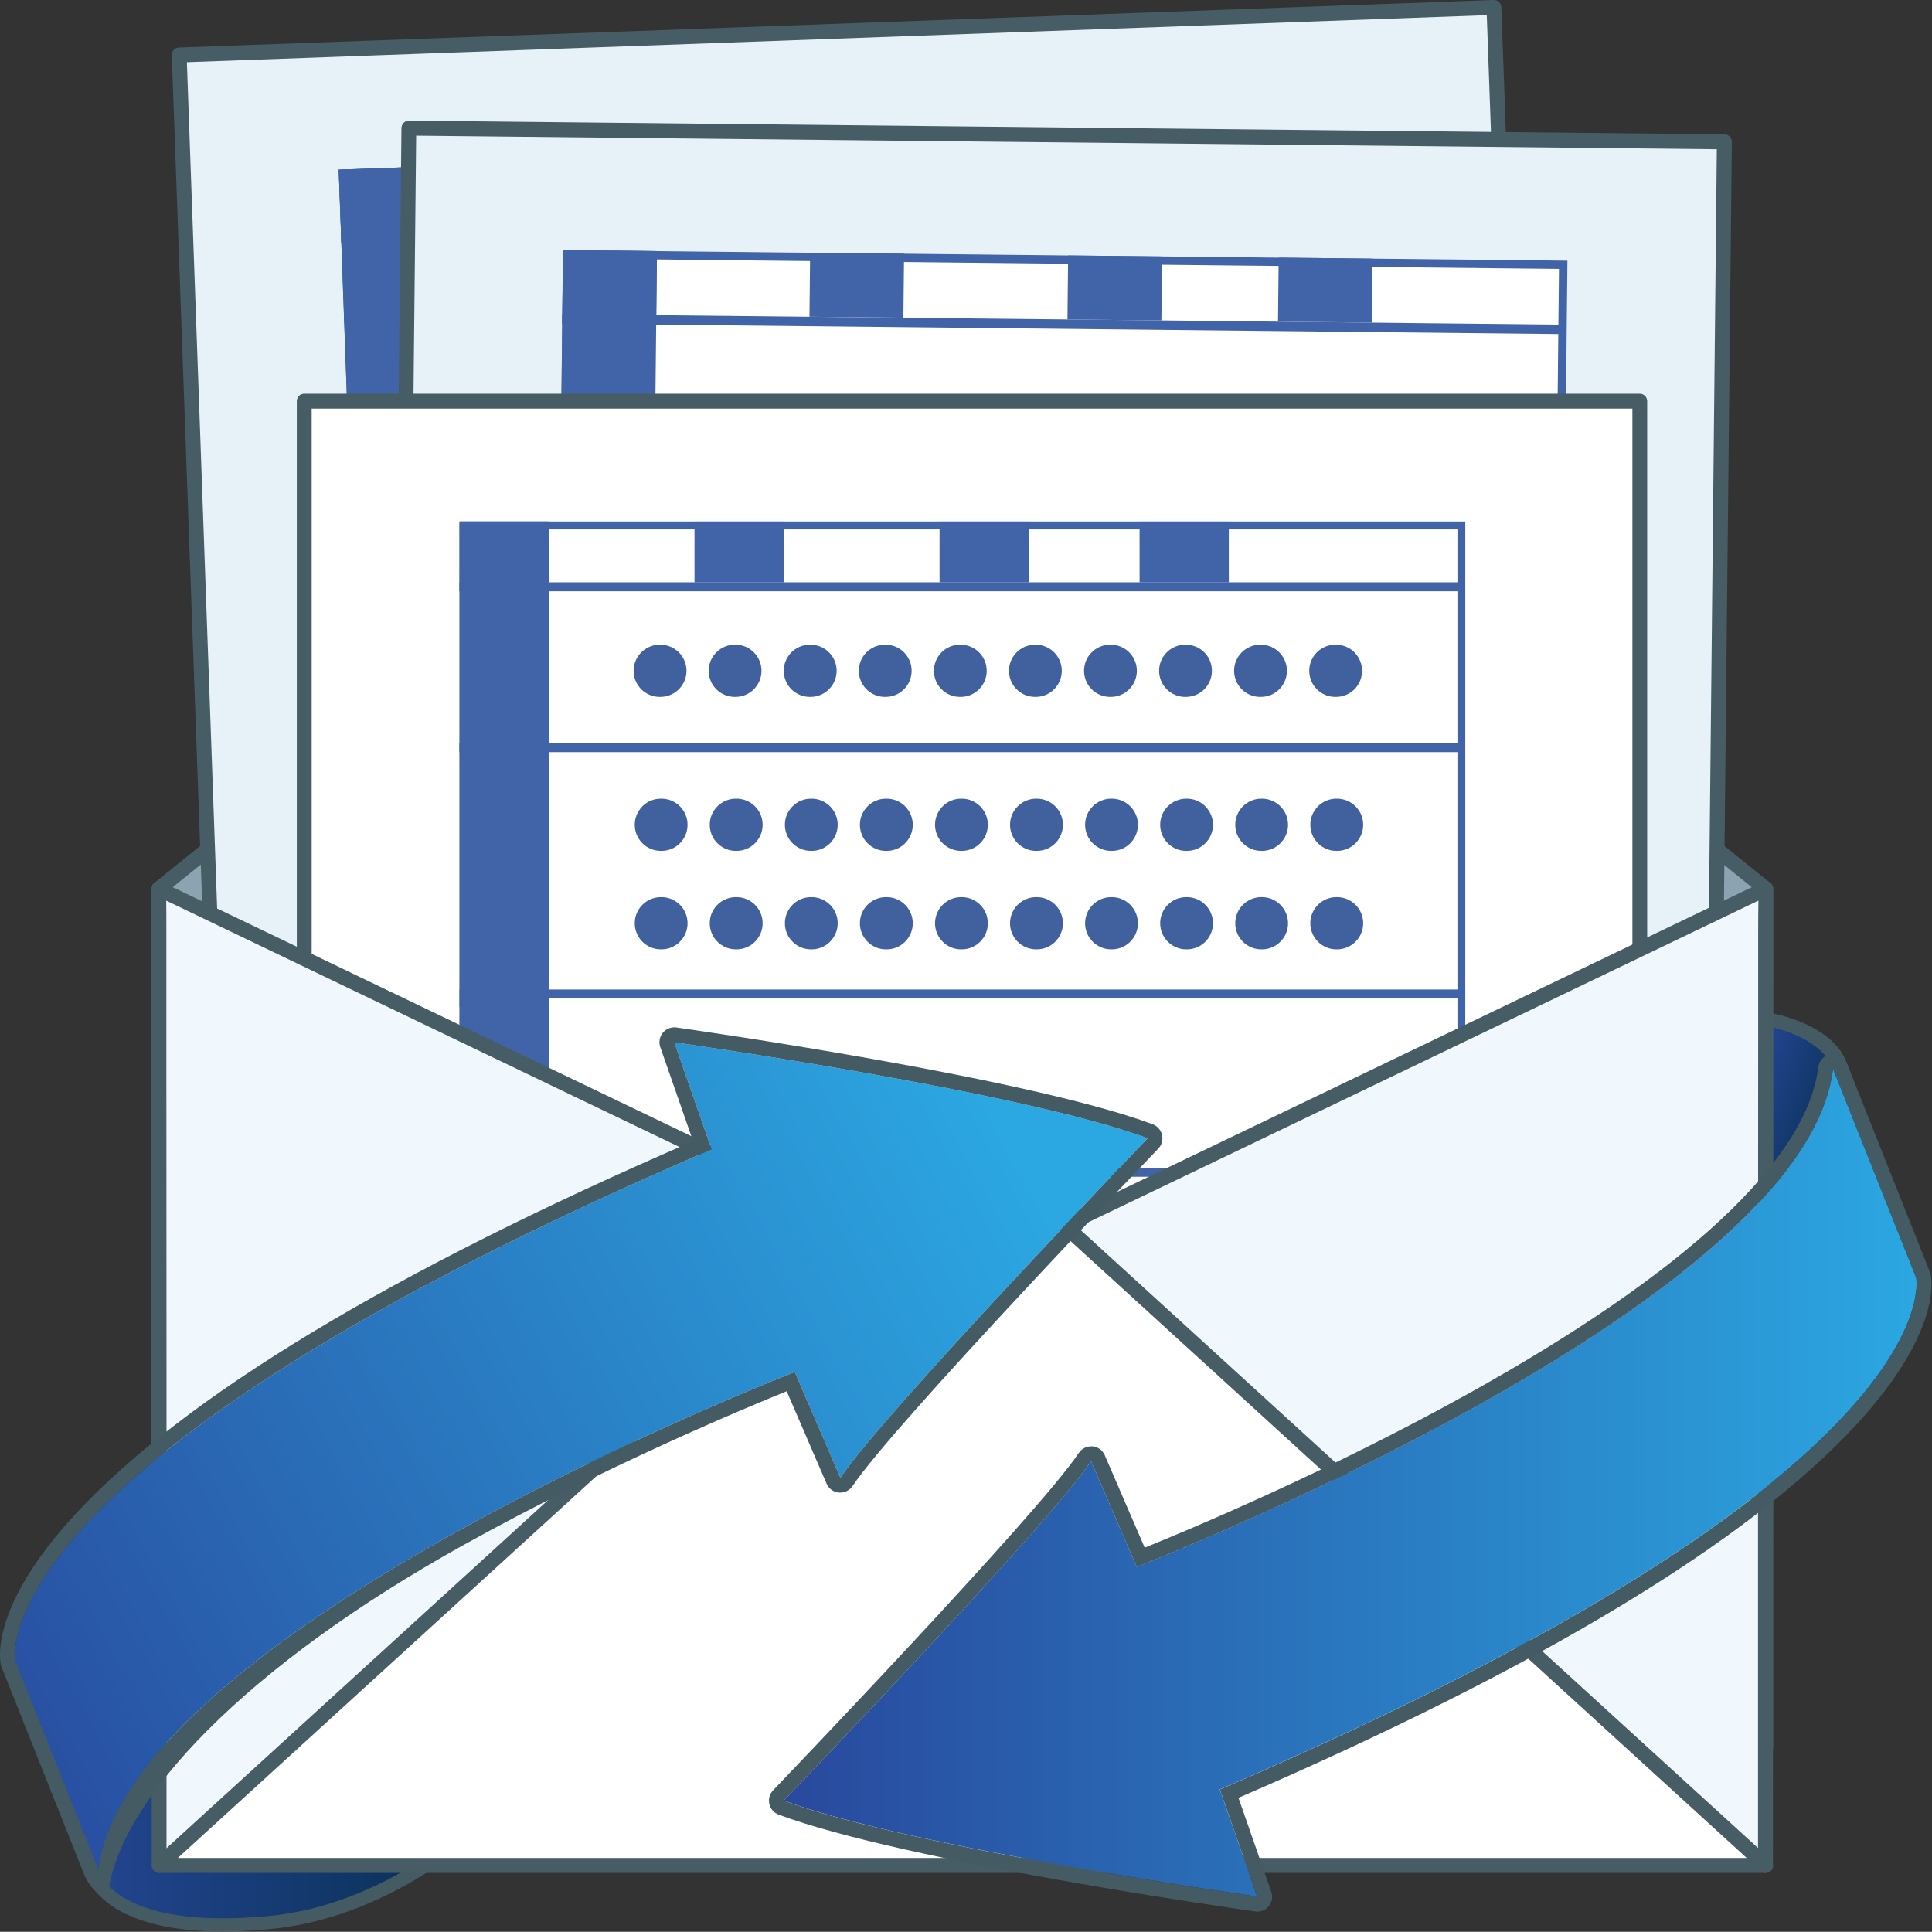 <?xml version="1.0" encoding="UTF-8"?><svg id="_レイヤー_1" xmlns="http://www.w3.org/2000/svg" xmlns:xlink="http://www.w3.org/1999/xlink" viewBox="0 0 256.07 256.04"><rect x="0" y="0" width="256.07" height="256.04" fill="#333333" stroke="none"/><defs><style>.cls-1{fill:url(#_名称未設定グラデーション_4-2);}.cls-2{fill:#fff;}.cls-3{fill:url(#_名称未設定グラデーション_28-2);}.cls-4{fill:none;}.cls-5{fill:#40619e;}.cls-6{fill:url(#_名称未設定グラデーション_12);}.cls-7{fill:#4064a7;}.cls-8{fill:#f1f8fd;}.cls-9{fill:url(#_名称未設定グラデーション_4);}.cls-10{fill:#465d66;}.cls-11{fill:url(#_名称未設定グラデーション_23);}.cls-12{fill:#445b63;}.cls-13{fill:url(#_名称未設定グラデーション_28);}.cls-14{fill:url(#_名称未設定グラデーション_10);}.cls-15{fill:#e6f1f8;}.cls-16{fill:#1979b6;}.cls-17{fill:#8ca4b1;}</style><linearGradient id="_名称未設定グラデーション_4" x1="187.73" y1="152.29" x2="253.96" y2="152.29" gradientUnits="userSpaceOnUse"><stop offset="0" stop-color="#2382ba"/><stop offset="1" stop-color="#042d4b"/></linearGradient><linearGradient id="_名称未設定グラデーション_4-2" x1="2.04" y1="237.23" x2="68.27" y2="237.23" xlink:href="#_名称未設定グラデーション_4"/><linearGradient id="_名称未設定グラデーション_28" x1="226.06" y1="151.19" x2="243.03" y2="157.36" gradientUnits="userSpaceOnUse"><stop offset="0" stop-color="#29499d"/><stop offset="1" stop-color="#042d4b"/></linearGradient><linearGradient id="_名称未設定グラデーション_28-2" x1="2.04" y1="237.23" x2="68.27" y2="237.23" xlink:href="#_名称未設定グラデーション_28"/><linearGradient id="_名称未設定グラデーション_10" x1="184.79" y1="193.68" x2="-10.12" y2="-60.36" gradientUnits="userSpaceOnUse"><stop offset="0" stop-color="#fff"/><stop offset="1" stop-color="#fff"/></linearGradient><linearGradient id="_名称未設定グラデーション_23" x1="132.62" y1="149.4" x2="-11.04" y2="227.8" gradientUnits="userSpaceOnUse"><stop offset="0" stop-color="#2ba7e1"/><stop offset="1" stop-color="#29499d"/></linearGradient><linearGradient id="_名称未設定グラデーション_12" x1="103.89" y1="196.52" x2="254.03" y2="196.52" gradientUnits="userSpaceOnUse"><stop offset="0" stop-color="#29499d"/><stop offset="1" stop-color="#2ba7e1"/></linearGradient></defs><rect class="cls-4" x=".07" y=".09" width="256" height="255.95"/><path class="cls-9" d="M242.96,141.67l11.01,27.66-13.43-.69s-15.56-12.21-39.04-7.97l-13.76-7.19s13.48-16.1,32.73-17.92c20.55-1.94,22.49,6.12,22.49,6.12Z"/><path class="cls-12" d="M253.96,171.05s-.06,0-.09,0l-13.43-.69c-.35-.02-.69-.15-.97-.36-.15-.12-15.28-11.67-37.68-7.63-.37.07-.76,0-1.1-.17l-13.76-7.19c-.46-.24-.79-.68-.89-1.2-.1-.52.03-1.05.37-1.45.57-.68,14.16-16.67,33.89-18.53,20.59-1.94,24.05,5.64,24.48,7.1l10.78,27.75c.22.55.14,1.17-.2,1.65-.32.46-.85.72-1.4.72ZM241.14,166.93l10.22.53-10.01-25.14c-.02-.06-.05-.13-.06-.19-.07-.21-2.46-6.56-20.67-4.84-14.75,1.39-26.15,11.68-30.09,15.71l11.23,5.87c21.71-3.7,36.59,6.06,39.37,8.07Z"/><path class="cls-1" d="M13.04,247.85l-11.01-27.66,13.43.69s15.56,12.21,39.04,7.97l13.76,7.19s-13.48,16.1-32.73,17.92c-20.55,1.94-22.49-6.12-22.49-6.12Z"/><path class="cls-12" d="M29.51,256c-15.09,0-17.72-6.29-18.11-7.6L.44,220.84c-.22-.55-.14-1.17.2-1.65.34-.48.9-.75,1.49-.72l13.43.69c.35.02.69.15.97.36.15.12,15.29,11.67,37.68,7.63.38-.07.76,0,1.1.17l13.76,7.19c.46.24.79.68.9,1.2s-.03,1.05-.37,1.45c-.57.68-14.16,16.67-33.89,18.53-2.26.21-4.32.31-6.18.31ZM14.71,247.4c.07.21,2.46,6.56,20.67,4.84,14.75-1.39,26.15-11.68,30.09-15.71l-11.23-5.87c-3.4.58-6.64.83-9.69.83-16.39,0-27.33-7.21-29.68-8.9l-10.22-.53,10.01,25.14c.02.06.05.13.06.19Z"/><path class="cls-13" d="M242.96,141.67l11.01,27.66-13.43-.69s-15.56-12.21-39.04-7.97l-13.76-7.19s13.48-16.1,32.73-17.92c20.55-1.94,22.49,6.12,22.49,6.12Z"/><path class="cls-3" d="M13.04,247.85l-11.01-27.66,13.43.69s15.56,12.21,39.04,7.97l13.76,7.19s-13.48,16.1-32.73,17.92c-20.55,1.94-22.49-6.12-22.49-6.12Z"/><path class="cls-4" d="M234.03,117.81v113.81H21.06v-113.81L118.02,39.6c5.57-4.49,13.49-4.49,19.06,0l96.96,78.21Z"/><path class="cls-17" d="M234.04,117.81v113.81H21.06v-113.81L118.02,39.6c5.57-4.49,13.49-4.49,19.06,0l96.96,78.21Z"/><path class="cls-10" d="M234.04,232.6H21.06c-.54,0-.98-.44-.98-.99v-113.81c0-.3.14-.58.37-.77L117.4,38.83c5.97-4.82,14.32-4.82,20.29,0l96.96,78.21c.23.19.37.47.37.77v113.81c0,.55-.44.99-.98.99ZM22.04,230.63h211.01v-112.34l-96.59-77.91c-5.25-4.23-12.58-4.23-17.83,0L22.04,118.28v112.34Z"/><path class="cls-2" d="M234.04,140.05v91.56H21.1v-91.6L118.02,61.84c5.57-4.49,13.49-4.49,19.06,0l96.96,78.21Z"/><path class="cls-4" d="M141.04,156.57l-3.96-3.19c-5.57-4.49-13.49-4.49-19.06,0l-3.96,3.19L21.06,117.81c.03-.05.04,110.84.04,113.75v.06h212.9v-.06c0-2.9,0-113.8.04-113.75l-93,38.76Z"/><polygon class="cls-4" points="128.27 231.59 128.25 231.57 128.27 231.56 128.29 231.57 128.27 231.59"/><path class="cls-15" d="M198.01.99l4.83,135.09-174.26,6.3L23.75,7.29,198.01.99Z"/><path class="cls-10" d="M28.59,143.36c-.25,0-.49-.09-.67-.27-.19-.18-.3-.43-.31-.69L22.77,7.32c-.02-.55.41-1,.95-1.02L197.97,0c.27,0,.52.09.71.26.19.18.3.43.31.69l4.83,135.09c.02.55-.41,1-.95,1.02l-174.26,6.3s-.02,0-.04,0ZM24.77,8.24l4.76,133.11,172.29-6.23L197.06,2.01,24.77,8.24Z"/><rect class="cls-2" x="46.7" y="20.05" width="133.15" height="103.26" transform="translate(229.06 139.23) rotate(177.93)"/><rect class="cls-7" x="45.56" y="39.15" width="133.08" height="1.25" transform="translate(-1.36 4.07) rotate(-2.07)"/><rect class="cls-7" x="45.98" y="50.99" width="133.08" height="1.25" transform="translate(-1.79 4.1) rotate(-2.07)"/><rect class="cls-7" x="47.25" y="86.51" width="133.08" height="1.25" transform="translate(-3.07 4.17) rotate(-2.07)"/><rect class="cls-7" x="47.68" y="98.35" width="133.08" height="1.25" transform="translate(-3.5 4.19) rotate(-2.07)"/><rect class="cls-7" x="48.1" y="110.19" width="133.08" height="1.25" transform="translate(-3.93 4.21) rotate(-2.07)"/><path class="cls-16" d="M176.9,18.83l3.61,100.98-130.87,4.73-3.61-100.99,130.87-4.73M177.96,17.68l-133.06,4.81,3.69,103.19,133.06-4.81-3.69-103.19h0Z"/><rect class="cls-7" x="46.74" y="22.23" width="12.45" height="103.26" transform="translate(108.57 145.76) rotate(177.93)"/><rect class="cls-7" x="45.05" y="22.26" width="12.45" height="8.48" transform="translate(103.47 51.14) rotate(177.93)"/><rect class="cls-7" x="77.79" y="21.08" width="12.45" height="8.48" transform="translate(168.89 47.59) rotate(177.93)"/><rect class="cls-7" x="111.96" y="19.85" width="12.45" height="8.48" transform="translate(237.17 43.89) rotate(177.93)"/><rect class="cls-7" x="139.85" y="18.84" width="12.45" height="8.48" transform="translate(292.88 40.87) rotate(177.93)"/><rect class="cls-7" x="45.18" y="28.56" width="133.08" height="1.25" transform="translate(-.98 4.05) rotate(-2.07)"/><rect class="cls-7" x="45.22" y="30.74" width="12.45" height="1.25" transform="translate(-1.1 1.88) rotate(-2.07)"/><rect class="cls-7" x="46.02" y="53.17" width="12.45" height="1.25" transform="translate(-1.91 1.92) rotate(-2.07)"/><rect class="cls-7" x="47.29" y="88.69" width="12.45" height="1.25" transform="translate(-3.19 1.99) rotate(-2.07)"/><rect class="cls-7" x="47.72" y="100.53" width="12.45" height="1.25" transform="translate(-3.62 2.01) rotate(-2.07)"/><rect class="cls-7" x="48.14" y="112.37" width="12.45" height="1.25" transform="translate(-4.05 2.04) rotate(-2.07)"/><path class="cls-15" d="M228.55,18.81l-1.4,135.17-174.36-1.82,1.4-135.17,174.36,1.82Z"/><path class="cls-10" d="M227.15,154.96h-.01l-174.36-1.82c-.54,0-.98-.45-.97-1l1.4-135.17c0-.26.11-.51.3-.7s.45-.28.7-.28l174.36,1.82c.54,0,.98.45.97,1l-1.4,135.17c0,.26-.11.51-.3.7-.18.18-.43.28-.69.28ZM53.78,151.17l172.39,1.8,1.38-133.19-172.39-1.8-1.38,133.19Z"/><rect class="cls-2" x="74.07" y="33.85" width="133.15" height="103.26" transform="translate(280.38 172.42) rotate(-179.4)"/><rect class="cls-7" x="140.32" y="-12.99" width="1.25" height="133.08" transform="translate(85.92 193.93) rotate(-89.4)"/><rect class="cls-7" x="140.19" y="-1.14" width="1.25" height="133.08" transform="translate(73.95 205.53) rotate(-89.4)"/><rect class="cls-7" x="139.82" y="34.4" width="1.25" height="133.08" transform="translate(38.05 240.33) rotate(-89.4)"/><rect class="cls-7" x="139.7" y="46.25" width="1.25" height="133.08" transform="translate(26.08 251.93) rotate(-89.4)"/><rect class="cls-7" x="139.58" y="58.09" width="1.25" height="133.08" transform="translate(14.11 263.53) rotate(-89.4)"/><path class="cls-7" d="M75.69,34.27l130.94,1.37-1.05,101.04-130.94-1.37,1.05-101.04M74.61,33.16l-1.07,103.25,133.14,1.39,1.07-103.25-133.14-1.39h0Z"/><rect class="cls-7" x="74.07" y="33.22" width="12.45" height="103.26" transform="translate(159.71 170.53) rotate(-179.4)"/><rect class="cls-7" x="74.56" y="33.22" width="12.45" height="8.48" transform="translate(161.19 75.77) rotate(-179.4)"/><rect class="cls-7" x="107.33" y="33.56" width="12.45" height="8.48" transform="translate(226.71 76.79) rotate(-179.4)"/><rect class="cls-7" x="141.52" y="33.92" width="12.45" height="8.48" transform="translate(295.09 77.87) rotate(-179.4)"/><rect class="cls-7" x="169.42" y="34.21" width="12.45" height="8.48" transform="translate(350.89 78.74) rotate(-179.4)"/><rect class="cls-7" x="140.42" y="-23.58" width="1.25" height="133.08" transform="translate(96.62 183.55) rotate(-89.4)"/><rect class="cls-7" x="80.12" y="36.1" width="1.25" height="12.45" transform="translate(37.57 122.62) rotate(-89.4)"/><rect class="cls-7" x="79.88" y="58.54" width="1.25" height="12.45" transform="translate(14.9 144.6) rotate(-89.4)"/><rect class="cls-7" x="79.52" y="94.08" width="1.25" height="12.45" transform="translate(-21 179.4) rotate(-89.4)"/><rect class="cls-7" x="79.39" y="105.93" width="1.25" height="12.45" transform="translate(-32.97 191) rotate(-89.4)"/><rect class="cls-7" x="79.27" y="117.77" width="1.25" height="12.45" transform="translate(-44.93 202.6) rotate(-89.4)"/><path class="cls-14" d="M40.33,188.34V53.17s177.02,0,177.02,0v130.79l-177.02,4.38Z"/><path class="cls-10" d="M40.33,189.33c-.26,0-.5-.1-.69-.28-.19-.19-.3-.44-.3-.71V53.17c0-.55.44-.99.98-.99h177.02c.54,0,.98.44.98.99v130.79c0,.54-.43.98-.96.99l-177.02,4.38s-.02,0-.02,0ZM41.31,54.16v133.17l175.05-4.33V54.16H41.31Z"/><rect class="cls-7" x="60.91" y="98.5" width="133.24" height="1.19"/><rect class="cls-7" x="60.91" y="131.15" width="133.24" height="1.19"/><path class="cls-7" d="M193.17,70.17v101.05H61.96v-101.05h131.22M194.22,69.12H60.91v103.15h133.3v-103.15h0Z"/><rect class="cls-7" x="60.91" y="69.12" width="11.83" height="103.15"/><rect class="cls-7" x="60.91" y="69.12" width="11.83" height="8.06" transform="translate(133.66 146.31) rotate(-180)"/><rect class="cls-7" x="92.04" y="69.12" width="11.83" height="8.06" transform="translate(195.92 146.31) rotate(-180)"/><rect class="cls-7" x="124.53" y="69.12" width="11.83" height="8.06" transform="translate(260.89 146.31) rotate(-180)"/><rect class="cls-7" x="151.04" y="69.12" width="11.83" height="8.06" transform="translate(313.91 146.31) rotate(-180)"/><rect class="cls-7" x="60.91" y="77.18" width="133.24" height="1.19"/><rect class="cls-7" x="60.91" y="77.18" width="11.83" height="1.19"/><rect class="cls-7" x="60.91" y="98.5" width="11.83" height="1.19"/><rect class="cls-7" x="60.91" y="132.27" width="11.83" height="1.19"/><rect class="cls-7" x="60.91" y="154.78" width="133.24" height="1.19"/><rect class="cls-7" x="60.91" y="154.78" width="11.83" height="1.19"/><path class="cls-8" d="M21.06,117.8l106.51,51.13L21.1,247.25s0-129.51-.04-129.45Z"/><path class="cls-10" d="M21.1,248.24c-.15,0-.3-.04-.45-.11-.33-.17-.54-.51-.54-.88,0-1.28,0-127.31-.04-129.4,0-.13.01-.26.06-.39.17-.48.68-.75,1.17-.62.16.04.29.07.39.17l106.3,51.03c.31.15.52.45.56.8.03.35-.12.68-.4.89L21.68,248.05c-.17.13-.38.19-.58.19ZM22.03,119.37c.02.93.02,2.21.02,4v14.67c.01,12.14.02,28.32.02,44.5v62.77s103.58-76.2,103.58-76.2L22.03,119.37Z"/><path class="cls-8" d="M234.03,117.8l-106.51,51.13,106.47,78.32s0-129.51.04-129.45Z"/><path class="cls-10" d="M233.99,248.24c-.21,0-.41-.06-.58-.19l-106.47-78.32c-.28-.21-.43-.54-.4-.89.03-.35.24-.65.56-.8l106.3-51.03c.1-.09.23-.13.4-.17.49-.12.99.15,1.17.62.05.13.06.26.06.38-.03,2.09-.04,128.13-.04,129.4,0,.37-.21.71-.54.88-.14.07-.29.11-.45.11ZM129.44,169.11l103.57,76.2v-62.77c.01-16.18.01-32.36.02-44.5v-14.67c.01-1.79.01-3.07.03-4l-103.62,49.74Z"/><path class="cls-2" d="M234.03,247.22v.03H21.1v-.07l96.92-88.42c5.57-5.17,13.49-5.17,19.06,0l96.96,88.46Z"/><path class="cls-10" d="M234.03,248.24H21.1c-.54,0-.98-.44-.98-.99,0-.28.12-.61.32-.8l96.92-88.42c5.9-5.48,14.48-5.48,20.39,0l96.95,88.45c.21.19.32.45.32.73v.03c0,.55-.44.99-.98.99ZM23.57,246.26h207.94l-95.1-86.77c-5.22-4.85-12.51-4.85-17.73,0L23.57,246.26Z"/><path class="cls-11" d="M89.37,138.15s45.87,6.45,62.75,12.72c0,0-35.23,36.69-40.73,44.99l-6.05-14.01S16.9,216.14,13.04,247.85l-11.01-27.66s-5.69-25.81,92.29-67.85l-4.95-14.2Z"/><path class="cls-12" d="M89.37,138.15s45.87,6.45,62.75,12.72c0,0-35.23,36.69-40.73,44.99l-6.05-14.01S16.9,216.14,13.04,247.85l-11.01-27.66s-5.69-25.81,92.29-67.85l-4.95-14.2M89.37,136.17c-.59,0-1.15.26-1.52.72-.44.53-.56,1.26-.33,1.91l4.34,12.45c-39.97,17.28-67.51,33.91-81.86,49.43C-1.21,212.81-.06,219.86.11,220.62c.02.1.05.21.09.31l11.01,27.66c.3.76,1.93,3.47,3.15,2.25,1.49-12.3,18.23-30.05,47.18-46.12,18.59-10.32,37.07-18.03,42.73-20.32l5.29,12.25c.29.66.91,1.12,1.63,1.18.06,0,.12,0,.18,0,.65,0,1.27-.33,1.64-.88,5.34-8.05,40.16-44.34,40.51-44.71.46-.48.65-1.16.5-1.81s-.61-1.18-1.24-1.42c-16.88-6.27-61.27-12.56-63.16-12.83-.09-.01-.18-.02-.27-.02h0Z"/><path class="cls-6" d="M166.63,251.37s-45.87-6.45-62.75-12.72c0,0,35.23-36.69,40.73-44.99l6.05,14.01s88.43-34.29,92.29-66.01l11.01,27.66s5.69,25.81-92.29,67.85l4.95,14.2Z"/><path class="cls-12" d="M242.96,141.67l11.01,27.66s5.69,25.81-92.29,67.85l4.95,14.2s-45.87-6.45-62.75-12.72c0,0,35.23-36.69,40.73-44.99l6.05,14.01s88.43-34.29,92.29-66.01M242.96,139.69c-.08,0-.17,0-.26.02-.89.12-1.59.83-1.7,1.72-1.49,12.3-17.59,27.31-46.55,43.38-18.59,10.32-37.07,18.03-42.73,20.32l-5.29-12.25c-.29-.66-.91-1.12-1.63-1.18-.06,0-.12,0-.18,0-.65,0-1.27.33-1.64.88-5.34,8.05-40.16,44.34-40.51,44.71-.46.48-.65,1.16-.5,1.81s.61,1.18,1.24,1.42c16.88,6.27,61.27,12.56,63.16,12.83.09.01.18.02.27.02.59,0,1.15-.26,1.52-.72.44-.53.56-1.26.33-1.91l-4.34-12.45c39.97-17.28,67.51-33.91,81.86-49.43,11.2-12.12,10.05-19.17,9.88-19.94-.02-.1-.05-.21-.09-.31l-11.01-27.66c-.3-.76-1.03-1.24-1.83-1.24h0Z"/><path class="cls-5" d="M177.08,92.37h-.1c-1.91,0-3.45-1.55-3.45-3.46s1.54-3.46,3.45-3.46h.1c1.9,0,3.45,1.55,3.45,3.46s-1.55,3.46-3.45,3.46ZM167.12,92.37h-.1c-1.9,0-3.45-1.55-3.45-3.46s1.55-3.46,3.45-3.46h.1c1.9,0,3.45,1.55,3.45,3.46s-1.55,3.46-3.45,3.46ZM157.18,92.37h-.1c-1.9,0-3.45-1.55-3.45-3.46s1.55-3.46,3.45-3.46h.1c1.9,0,3.45,1.55,3.45,3.46s-1.55,3.46-3.45,3.46ZM147.23,92.37h-.1c-1.9,0-3.45-1.55-3.45-3.46s1.55-3.46,3.45-3.46h.1c1.9,0,3.45,1.55,3.45,3.46s-1.55,3.46-3.45,3.46ZM137.28,92.37h-.1c-1.9,0-3.45-1.55-3.45-3.46s1.55-3.46,3.45-3.46h.1c1.9,0,3.45,1.55,3.45,3.46s-1.55,3.46-3.45,3.46ZM127.33,92.37h-.1c-1.9,0-3.45-1.55-3.45-3.46s1.55-3.46,3.45-3.46h.1c1.9,0,3.45,1.55,3.45,3.46s-1.55,3.46-3.45,3.46ZM117.38,92.37h-.1c-1.9,0-3.45-1.55-3.45-3.46s1.55-3.46,3.45-3.46h.1c1.9,0,3.45,1.55,3.45,3.46s-1.55,3.46-3.45,3.46ZM107.43,92.37h-.1c-1.9,0-3.45-1.55-3.45-3.46s1.55-3.46,3.45-3.46h.1c1.9,0,3.46,1.55,3.46,3.46s-1.56,3.46-3.46,3.46ZM97.48,92.37h-.1c-1.9,0-3.45-1.55-3.45-3.46s1.55-3.46,3.45-3.46h.1c1.9,0,3.45,1.55,3.45,3.46s-1.55,3.46-3.45,3.46ZM87.53,92.37h-.09c-1.91,0-3.46-1.55-3.46-3.46s1.55-3.46,3.46-3.46h.09c1.9,0,3.46,1.55,3.46,3.46s-1.56,3.46-3.46,3.46Z"/><path class="cls-5" d="M177.22,112.78h-.1c-1.9,0-3.45-1.55-3.45-3.46s1.55-3.46,3.45-3.46h.1c1.9,0,3.46,1.55,3.46,3.46s-1.56,3.46-3.46,3.46ZM167.27,112.78h-.1c-1.9,0-3.45-1.55-3.45-3.46s1.55-3.46,3.45-3.46h.1c1.9,0,3.45,1.55,3.45,3.46s-1.55,3.46-3.45,3.46ZM157.32,112.78h-.1c-1.9,0-3.45-1.55-3.45-3.46s1.55-3.46,3.45-3.46h.1c1.9,0,3.45,1.55,3.45,3.46s-1.55,3.46-3.45,3.46ZM147.37,112.78h-.1c-1.9,0-3.45-1.55-3.45-3.46s1.55-3.46,3.45-3.46h.1c1.9,0,3.45,1.55,3.45,3.46s-1.55,3.46-3.45,3.46ZM137.42,112.78h-.09c-1.91,0-3.46-1.55-3.46-3.46s1.55-3.46,3.46-3.46h.09c1.91,0,3.46,1.55,3.46,3.46s-1.55,3.46-3.46,3.46ZM127.48,112.78h-.1c-1.9,0-3.45-1.55-3.45-3.46s1.55-3.46,3.45-3.46h.1c1.9,0,3.45,1.55,3.45,3.46s-1.55,3.46-3.45,3.46ZM117.53,112.78h-.11c-1.9,0-3.45-1.55-3.45-3.46s1.55-3.46,3.45-3.46h.11c1.9,0,3.45,1.55,3.45,3.46s-1.55,3.46-3.45,3.46ZM107.58,112.78h-.1c-1.9,0-3.45-1.55-3.45-3.46s1.55-3.46,3.45-3.46h.1c1.9,0,3.45,1.55,3.45,3.46s-1.55,3.46-3.45,3.46ZM97.63,112.78h-.1c-1.91,0-3.46-1.55-3.46-3.46s1.55-3.46,3.46-3.46h.1c1.9,0,3.45,1.55,3.45,3.46s-1.55,3.46-3.45,3.46ZM87.68,112.78h-.1c-1.9,0-3.45-1.55-3.45-3.46s1.55-3.46,3.45-3.46h.1c1.9,0,3.45,1.55,3.45,3.46s-1.55,3.46-3.45,3.46Z"/><path class="cls-5" d="M177.22,125.83h-.1c-1.9,0-3.45-1.55-3.45-3.46s1.55-3.46,3.45-3.46h.1c1.9,0,3.46,1.55,3.46,3.46s-1.56,3.46-3.46,3.46ZM167.27,125.83h-.1c-1.9,0-3.45-1.55-3.45-3.46s1.55-3.46,3.45-3.46h.1c1.9,0,3.45,1.55,3.45,3.46s-1.55,3.46-3.45,3.46ZM157.32,125.83h-.1c-1.9,0-3.45-1.55-3.45-3.46s1.55-3.46,3.45-3.46h.1c1.9,0,3.45,1.55,3.45,3.46s-1.55,3.46-3.45,3.46ZM147.37,125.83h-.1c-1.9,0-3.45-1.55-3.45-3.46s1.55-3.46,3.45-3.46h.1c1.9,0,3.45,1.55,3.45,3.46s-1.55,3.46-3.45,3.46ZM137.42,125.83h-.09c-1.91,0-3.46-1.55-3.46-3.46s1.55-3.46,3.46-3.46h.09c1.91,0,3.46,1.55,3.46,3.46s-1.55,3.46-3.46,3.46ZM127.48,125.83h-.1c-1.9,0-3.45-1.55-3.45-3.46s1.55-3.46,3.45-3.46h.1c1.9,0,3.45,1.55,3.45,3.46s-1.55,3.46-3.45,3.46ZM117.53,125.83h-.11c-1.9,0-3.45-1.55-3.45-3.46s1.55-3.46,3.45-3.46h.11c1.9,0,3.45,1.55,3.45,3.46s-1.55,3.46-3.45,3.46ZM107.58,125.83h-.1c-1.9,0-3.45-1.55-3.45-3.46s1.55-3.46,3.45-3.46h.1c1.9,0,3.45,1.55,3.45,3.46s-1.55,3.46-3.45,3.46ZM97.63,125.83h-.1c-1.91,0-3.46-1.55-3.46-3.46s1.55-3.46,3.46-3.46h.1c1.9,0,3.45,1.55,3.45,3.46s-1.55,3.46-3.45,3.46ZM87.68,125.83h-.1c-1.9,0-3.45-1.55-3.45-3.46s1.55-3.46,3.45-3.46h.1c1.9,0,3.45,1.55,3.45,3.46s-1.55,3.46-3.45,3.46Z"/></svg>